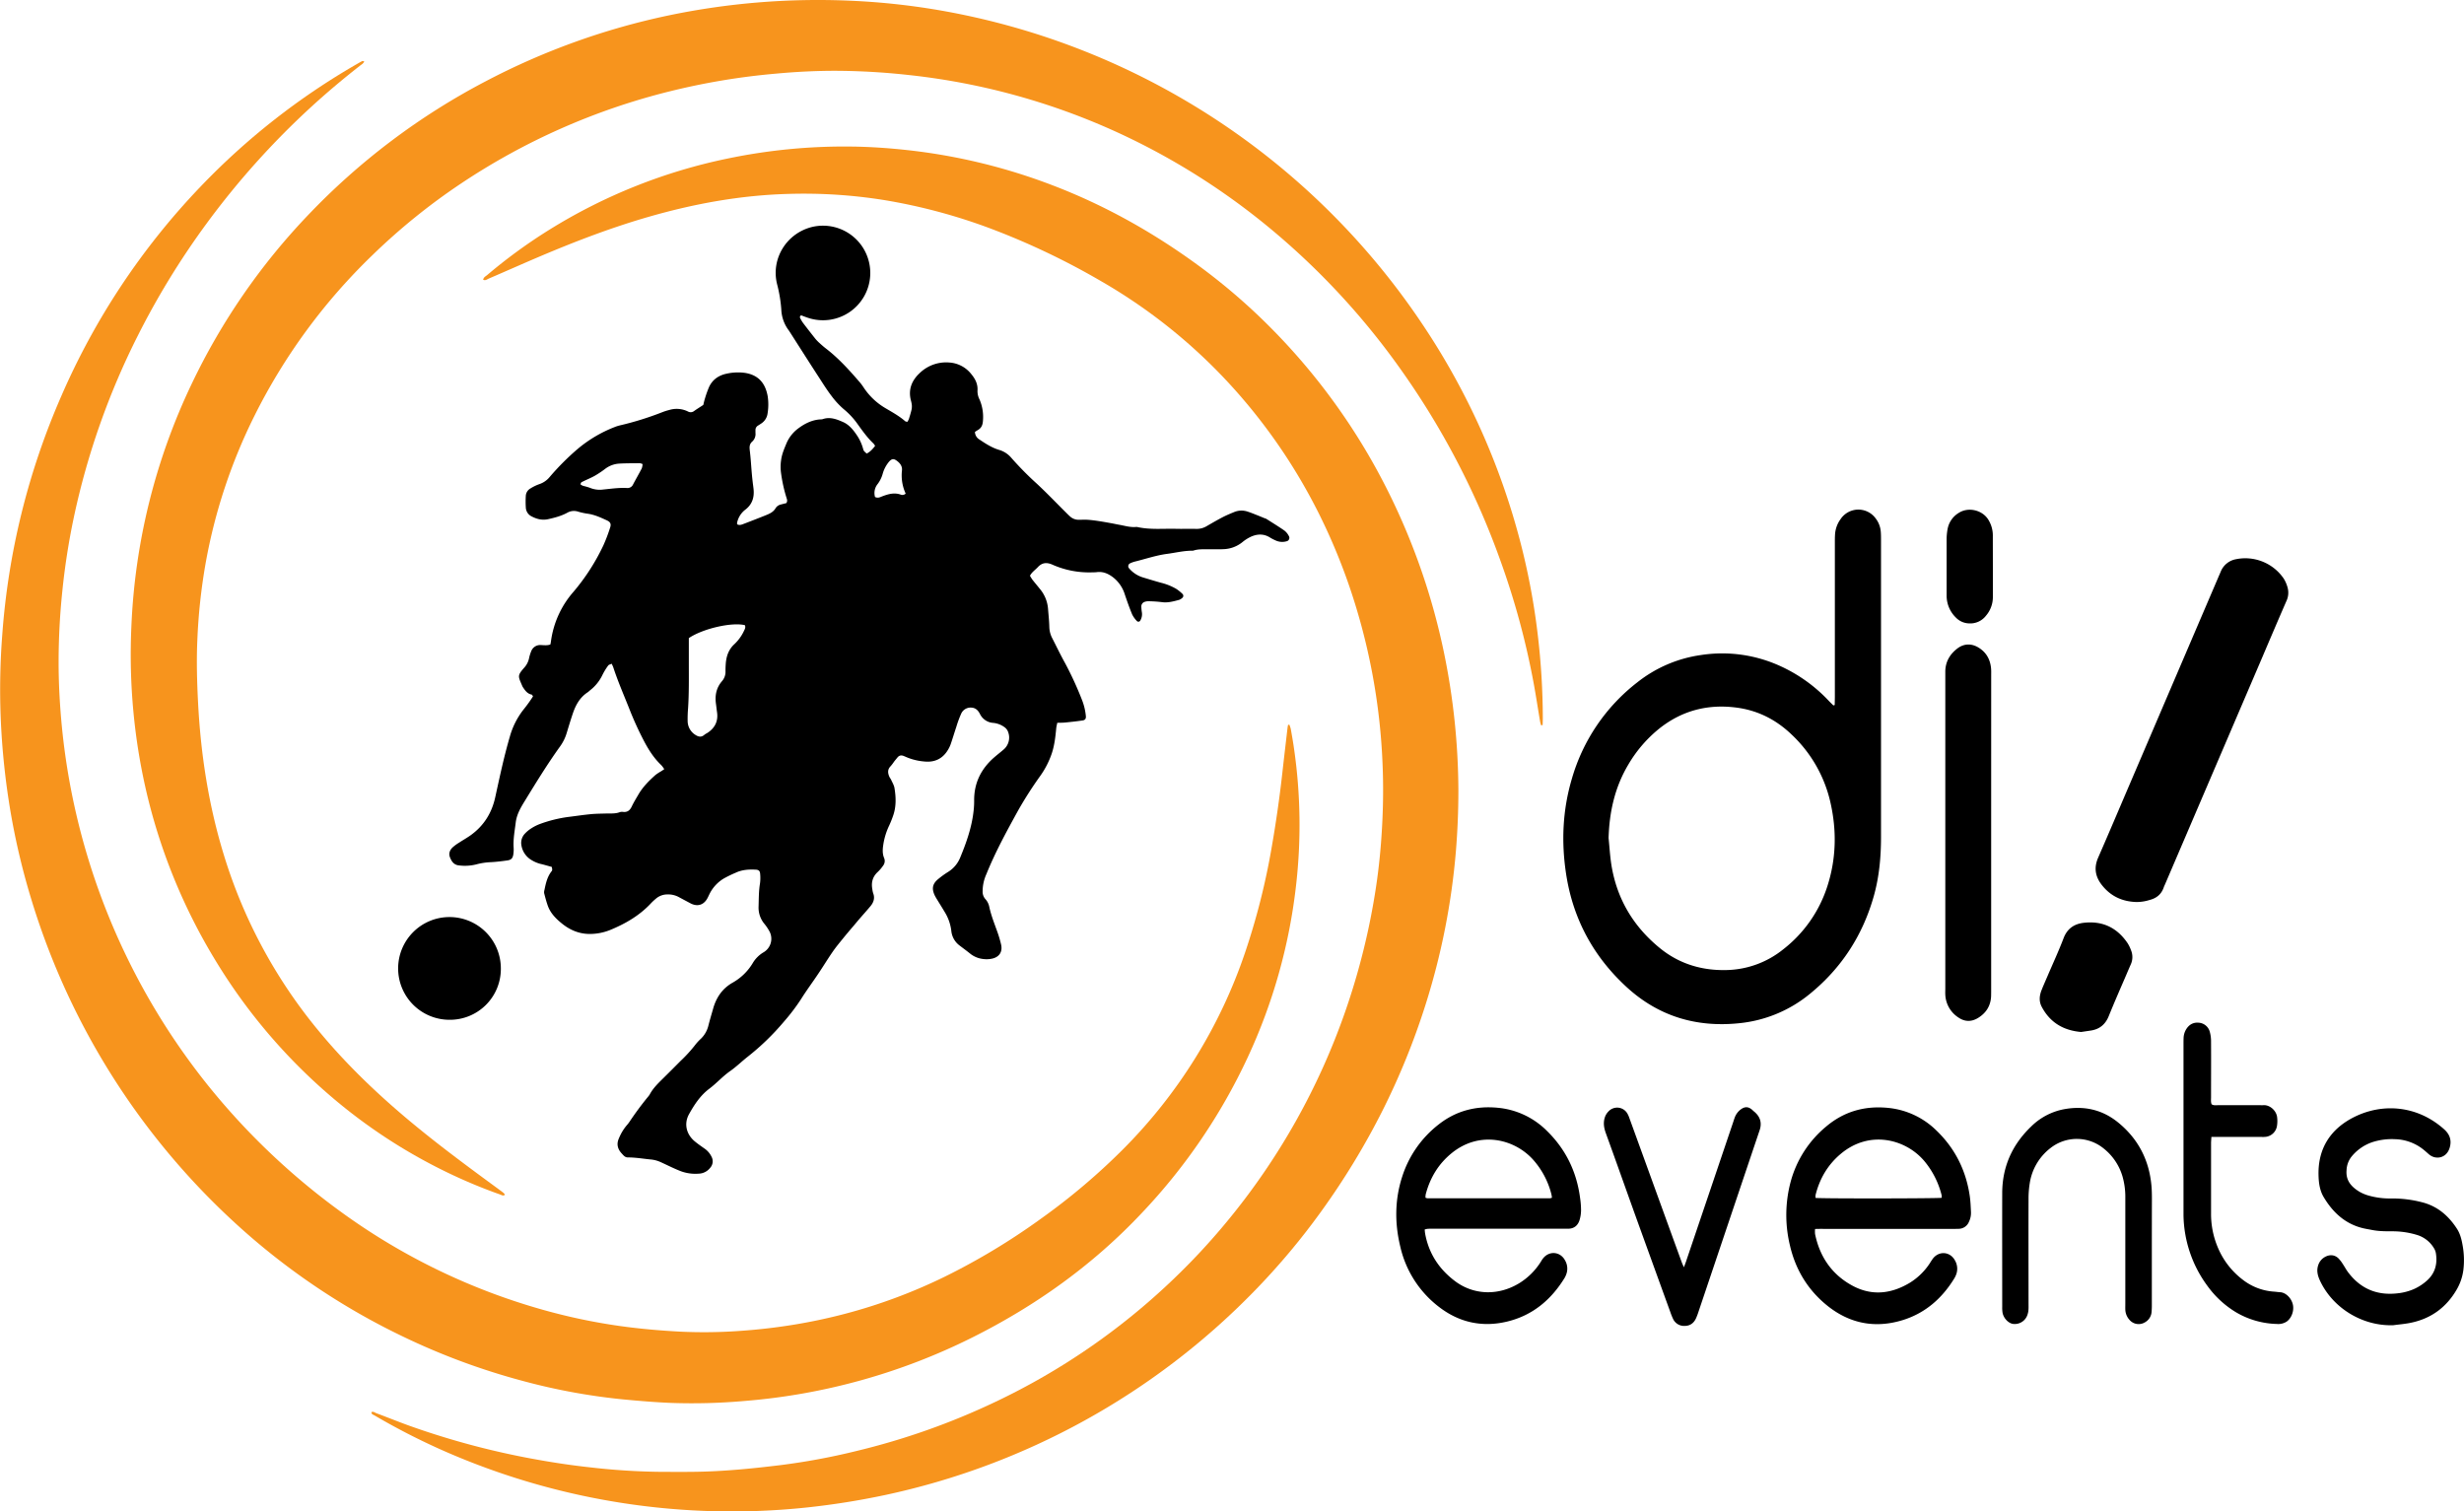 <svg xmlns="http://www.w3.org/2000/svg" viewBox="0 0 1730.09 1061.23"><defs><style>.cls-1{fill:#f7941d;}</style></defs><g id="Capa_2" data-name="Capa 2"><g id="Capa_1-2" data-name="Capa 1"><path d="M684.55,303.27a6.38,6.38,0,0,0,3.1,5.28c4.39,2.94,8.81,5.84,13.94,7.35a17.76,17.76,0,0,1,8.66,5.73,222,222,0,0,0,17.85,18.06c7,6.52,13.65,13.48,20.46,20.25.9.9,1.8,1.82,2.76,2.66a8.86,8.86,0,0,0,6.13,2.34c2.08,0,4.16-.12,6.23,0,2.54.18,5.08.5,7.6.88,3.14.47,6.27,1.05,9.4,1.61,1.71.31,3.41.71,5.12,1,3.92.7,7.78,1.92,11.84,1.56a3.43,3.43,0,0,1,1,.06c9,2,18.16,1,27.26,1.24,4.64.11,9.28-.07,13.92.05a13.53,13.53,0,0,0,7.31-1.85c3.74-2.16,7.47-4.34,11.29-6.33,2.69-1.39,5.5-2.55,8.3-3.7a13.4,13.4,0,0,1,9.4-.22c2.28.73,4.49,1.66,6.72,2.53,1.63.64,3.25,1.32,4.87,2a8,8,0,0,1,1.35.48c4.31,2.74,8.66,5.41,12.85,8.32a11.44,11.44,0,0,1,3,3.69,2.46,2.46,0,0,1-1.56,3.78,11,11,0,0,1-7.94-.71,29.5,29.5,0,0,1-3.8-2c-4.36-2.69-8.87-2.47-13.32-.47a28.22,28.22,0,0,0-6,3.83,22.14,22.14,0,0,1-13.24,4.89c-3.35.18-6.72,0-10.07.07-3.67.07-7.38-.29-11,.92a3.33,3.33,0,0,1-.95.09c-5.94,0-11.69,1.45-17.53,2.22-7.67,1-14.9,3.51-22.33,5.33a18.14,18.14,0,0,0-3.6,1.28,2.22,2.22,0,0,0-.73,3.61,20.78,20.78,0,0,0,9.49,6.26c4.28,1.29,8.56,2.61,12.87,3.8a40.44,40.44,0,0,1,10.64,4.26,27.07,27.07,0,0,1,4.43,3.57,1.87,1.87,0,0,1-.3,2.94,6,6,0,0,1-2,1.23c-4,1.06-8,2.23-12.26,1.59a85.8,85.8,0,0,0-9.08-.6,7.53,7.53,0,0,0-2.83.4,3.37,3.37,0,0,0-2.42,3.25,30.84,30.84,0,0,0,.41,4.28,8.65,8.65,0,0,1-1.1,5.53,1.49,1.49,0,0,1-2.42.44,18.81,18.81,0,0,1-3.31-4.61c-1.89-4.57-3.54-9.24-5.13-13.93a24.41,24.41,0,0,0-7.83-11.8c-3.5-2.78-7.27-4.6-11.9-4-1.26.16-2.55.12-3.83.16a63.45,63.45,0,0,1-27.48-5.49c-3.89-1.68-7.1-1.35-10,1.74-1.83,2-4.19,3.45-5.61,6.11a29.38,29.38,0,0,0,1.72,2.77c1.88,2.39,3.85,4.71,5.74,7.08a24.64,24.64,0,0,1,5.26,13.67c.33,4.14.78,8.28.88,12.43a17.78,17.78,0,0,0,2,7.81c3,5.84,5.81,11.76,9,17.48a237.76,237.76,0,0,1,12,26.11,41.29,41.29,0,0,1,2.65,11.16c.19,1.78-.44,2.82-2.23,3.09-4.11.62-8.24,1.05-12.37,1.47-1.72.17-3.46.12-5.47.19-.28,1.46-.61,2.65-.73,3.87-.56,5.89-1.2,11.75-3.06,17.43a60.33,60.33,0,0,1-8,15.76,273.38,273.38,0,0,0-15.77,24.62c-8,14.55-16,29.16-22.23,44.6a29.4,29.4,0,0,0-2.62,12.08,7.77,7.77,0,0,0,1.84,5.31,11.32,11.32,0,0,1,2.82,5.48c1.33,6.28,3.77,12.2,5.89,18.22a79.21,79.21,0,0,1,2.41,8.28c1.12,4.89-1,8.57-5.91,9.84a18,18,0,0,1-6.62.35,17.54,17.54,0,0,1-9.19-3.78c-2.36-1.92-4.83-3.69-7.23-5.55a14.54,14.54,0,0,1-6-10.48A32.71,32.71,0,0,0,663.12,640c-1.62-2.76-3.34-5.45-5-8.19a34.13,34.13,0,0,1-1.89-3.32c-2.18-4.77-1.42-8.12,2.69-11.43a65.55,65.55,0,0,1,6.61-4.77,21.15,21.15,0,0,0,8.59-10c4.43-10.65,8.24-21.49,9.49-33a61.58,61.58,0,0,0,.39-7.18c-.11-12.52,5-22.56,14.38-30.6,2.06-1.78,4.22-3.43,6.27-5.22a11,11,0,0,0,3.27-12.15,7.08,7.08,0,0,0-2.84-3.74,16,16,0,0,0-7.55-2.84,11.18,11.18,0,0,1-9.5-6.35c-1.24-2.39-2.93-4.18-5.83-4.38a7.23,7.23,0,0,0-7.36,4.37,74.89,74.89,0,0,0-3.32,9c-1.37,4.09-2.59,8.23-4,12.31a20.71,20.71,0,0,1-1.86,3.89c-3.71,6.32-9.4,9-16.55,8.26a40.68,40.68,0,0,1-12.52-3l-1.76-.76c-1.81-.8-3.42-.67-4.73,1-.8,1-1.64,1.95-2.42,3a31.42,31.42,0,0,1-2.28,3c-2.31,2.29-2.12,4.82-.92,7.49.32.72.88,1.34,1.2,2.06.85,1.89,2,3.74,2.36,5.72,1.07,6.5,1.32,13-.89,19.4a72.86,72.86,0,0,1-2.85,7.12,47.75,47.75,0,0,0-4,12.75c-.54,3.3-.88,6.67.45,9.89a5.36,5.36,0,0,1-.67,5.45,27.69,27.69,0,0,1-3.7,4.37c-3.68,3.35-4.76,7.43-3.87,12.18a16.29,16.29,0,0,0,.58,2.81c1.32,3.38.35,6.33-1.76,8.94C608.9,639,606.2,642,603.6,645c-1.35,1.56-2.66,3.16-4,4.75-2.57,3-5.18,6.07-7.69,9.17s-5.07,6.17-7.32,9.44c-3.45,5-6.59,10.2-10,15.25-4,6-8.29,11.75-12.1,17.83a141.58,141.58,0,0,1-12.17,16,174.43,174.43,0,0,1-25.47,24.62c-4.13,3.26-7.93,7-12.23,10-5.26,3.69-9.49,8.52-14.6,12.36-6.26,4.7-10.51,11.17-14.24,17.9-3.65,6.56-1.94,14.06,4,19,2.2,1.84,4.59,3.47,6.94,5.13a14.74,14.74,0,0,1,4.91,5.76,6.76,6.76,0,0,1-.88,7.61,10.67,10.67,0,0,1-8.29,4.23,29.54,29.54,0,0,1-12.22-1.66c-5.1-1.94-9.89-4.46-14.84-6.67a21.67,21.67,0,0,0-6.91-1.68c-5.23-.52-10.41-1.42-15.7-1.4-2,0-3.09-1.53-4.28-2.81-2.87-3.11-3.76-6.6-1.94-10.58a34.38,34.38,0,0,1,5.36-9,23.8,23.8,0,0,0,2.07-2.64c4-6,8.26-11.74,12.8-17.31a12.59,12.59,0,0,0,1.43-1.92c2.45-4.6,6.21-8.08,9.83-11.69q6-5.92,11.88-11.87a97.31,97.31,0,0,0,10.32-11.34,35.27,35.27,0,0,1,3.91-4.21,19,19,0,0,0,5.18-9c1-4,2.22-8,3.35-12,2.2-7.87,6.46-14.22,13.68-18.31A38.45,38.45,0,0,0,528.66,676a21.57,21.57,0,0,1,7.4-7.34,11,11,0,0,0,4.07-15,33.44,33.44,0,0,0-3.5-5.13,17.77,17.77,0,0,1-4-12c.18-5.43.09-10.85,1-16.25a29.8,29.8,0,0,0,.11-6.68c-.11-2.05-1-2.89-3-3-4.83-.26-9.6,0-14.08,2.1a87.83,87.83,0,0,0-8.61,4.2,26.24,26.24,0,0,0-9.47,10c-.68,1.27-1.22,2.61-1.92,3.86-2.61,4.72-7,6-11.8,3.49-2.83-1.49-5.62-3-8.45-4.51a15.77,15.77,0,0,0-7.88-1.75,12.24,12.24,0,0,0-7.94,2.94c-1.2,1-2.41,2.1-3.5,3.26-8,8.58-17.88,14.33-28.62,18.74a38.2,38.2,0,0,1-14,2.81c-7.52.1-14.09-2.62-19.86-7.27-4.26-3.43-8.12-7.3-10-12.61-1-2.85-1.78-5.79-2.53-8.72a5.46,5.46,0,0,1,.22-2.35c.93-4.55,1.92-9.08,4.85-12.88.55-.71.81-.86.28-3.23-2.67-.73-5.41-1.56-8.19-2.2a22.65,22.65,0,0,1-5.69-2.41,14.78,14.78,0,0,1-7.45-10.59,9.39,9.39,0,0,1,2.64-8.36,22.35,22.35,0,0,1,4.44-3.61,31,31,0,0,1,6-3,92.89,92.89,0,0,1,19.44-4.87c5.39-.66,10.77-1.48,16.17-2,3.5-.35,7-.35,10.54-.46,3.34-.11,6.72.29,10-1a5.53,5.53,0,0,1,2.37-.11c3,.27,4.68-1.26,5.91-3.87,1.36-2.88,3.05-5.6,4.66-8.37,3.09-5.33,7.39-9.62,11.93-13.68a31.8,31.8,0,0,1,4-2.62c.65-.42,1.29-.86,2.2-1.48a18.88,18.88,0,0,0-2-2.74c-5.19-4.9-8.95-10.79-12.24-17.06A229.32,229.32,0,0,1,442,498c-3.88-9.81-8.13-19.47-11.4-29.51a25.64,25.64,0,0,0-1.12-2.47c-.95.46-2,.63-2.44,1.25a44.19,44.19,0,0,0-4,6.54,29.82,29.82,0,0,1-8.61,10.76c-.62.5-1.18,1.09-1.84,1.53-5.52,3.62-8.44,9.05-10.46,15.07-1.48,4.39-2.82,8.82-4.16,13.26a31.71,31.71,0,0,1-4.56,9.44c-9,12.48-17,25.56-25,38.62-2.86,4.63-5.6,9.37-6.28,14.91-.72,5.86-1.85,11.68-1.49,17.64a23.14,23.14,0,0,1-.2,4.78c-.43,2.84-1.49,3.93-4.33,4.32-3.79.53-7.61,1-11.44,1.2a45.52,45.52,0,0,0-10.38,1.6,33.11,33.11,0,0,1-11.91.69c-3.59-.31-5.23-2.66-6.41-5.63-1.1-2.76-.15-5.09,1.79-7a31,31,0,0,1,4.61-3.38c2.8-1.85,5.76-3.47,8.46-5.45,9-6.61,14.49-15.41,16.9-26.41,3.11-14.19,6.12-28.42,10.2-42.39a54.64,54.64,0,0,1,9.33-18.77,101.54,101.54,0,0,0,7-9.68c-.39-.54-.61-1.17-.94-1.23-3-.58-4.55-2.79-6.07-5.08a5.76,5.76,0,0,1-.48-.83c-3-7.08-3.74-7.29,1.48-13.19a14,14,0,0,0,3.2-6.32,27.75,27.75,0,0,1,1.53-5,6.71,6.71,0,0,1,6.77-4.37c2.2.07,4.47.43,6.69-.4.13-.67.29-1.28.37-1.91a66,66,0,0,1,16-35.24,147.34,147.34,0,0,0,20.92-32.6,111.35,111.35,0,0,0,4.59-12.09c1-2.79.32-4.17-2.38-5.39-4.37-2-8.72-4-13.56-4.62a45.73,45.73,0,0,1-6.54-1.45,9.41,9.41,0,0,0-7.42.74c-4.25,2.35-8.86,3.54-13.56,4.58-4.2.92-7.95-.06-11.56-1.94a7.25,7.25,0,0,1-4.09-6.11,65.1,65.1,0,0,1,0-8.61,6.41,6.41,0,0,1,3.39-5,30.56,30.56,0,0,1,6-2.91,16,16,0,0,0,7.37-5.07,178.81,178.81,0,0,1,19.27-19.36,91.74,91.74,0,0,1,26.25-15.64,24.66,24.66,0,0,1,3.65-1.18,214.93,214.93,0,0,0,30.16-9.4,40.33,40.33,0,0,1,4.57-1.43,17.9,17.9,0,0,1,13.08,1,3.91,3.91,0,0,0,4.46-.32c1.93-1.39,4-2.64,6.4-4.23.31-1.22.65-2.94,1.19-4.6a71.46,71.46,0,0,1,2.91-8.09c2.4-5.14,6.75-8.09,12.15-9.24a37.09,37.09,0,0,1,11.91-.72c11.31,1.25,15.64,8.4,17.07,16.6a38.56,38.56,0,0,1-.08,11.94A9.88,9.88,0,0,1,535,297c-.9.66-1.87,1.23-2.81,1.84a3.56,3.56,0,0,0-1.74,3.21c0,.64,0,1.28,0,1.92a7.09,7.09,0,0,1-2.28,6.07c-1.91,1.7-2,3.59-1.74,6,.72,5.7,1,11.46,1.53,17.19.15,1.75.35,3.49.55,5.24.18,1.59.42,3.17.59,4.76.63,5.77-.79,10.72-5.59,14.47a15.51,15.51,0,0,0-6,9.55,2.65,2.65,0,0,0,.16.91c1.4.74,2.76.34,4.12-.19,5.21-2,10.43-4,15.62-6.09,2.81-1.13,5.62-2.29,7.24-5.19a6,6,0,0,1,3.93-2.54c1.22-.34,2.46-.63,3.52-.9,1-1.42.49-2.66.1-3.85a104.64,104.64,0,0,1-3.86-17.77,31.59,31.59,0,0,1,.11-8.52c.51-4.08,2.06-7.73,3.57-11.36a25.46,25.46,0,0,1,8-10.6c4.76-3.63,10-6.35,16.13-6.69a5.19,5.19,0,0,0,1.43-.15c5.13-1.83,9.83,0,14.36,2,4,1.76,6.89,5.12,9.33,8.72A32.16,32.16,0,0,1,606,315c.45,1.69.57,1.66,2.53,3.45,2.44-1.16,4.18-3.15,5.92-5.37a9.62,9.62,0,0,0-1.11-1.65c-4.57-4.32-8.13-9.45-11.78-14.51a52.75,52.75,0,0,0-9.2-9.69,57.48,57.48,0,0,1-8.43-9.12c-3.1-4.05-5.84-8.39-8.61-12.69-7-10.74-13.82-21.52-20.72-32.29-.26-.4-.51-.81-.8-1.19a26,26,0,0,1-5.21-14.64,97.81,97.81,0,0,0-3-17.93c-4.4-18,7-36,25.14-40.14a33.2,33.2,0,1,1-3.4,63.91c-1.66-.53-3.28-1.19-4.78-1.74a1.37,1.37,0,0,0-.6,2.12,21.65,21.65,0,0,0,1.95,3.28q4.22,5.53,8.56,11a27.43,27.43,0,0,0,3,3.09c1.41,1.29,2.85,2.57,4.37,3.74,8.56,6.56,15.79,14.45,22.81,22.56a38.59,38.59,0,0,1,3.54,4.53A46.53,46.53,0,0,0,622,286.75c4.68,2.76,9.45,5.39,13.58,9,.31.27.87.26,1.54.44a14.7,14.7,0,0,0,1.06-2c.67-2.13,1.31-4.27,1.83-6.44a11.21,11.21,0,0,0,.23-3.27,19.52,19.52,0,0,0-.64-3.29c-2-7.62.55-13.95,6-19.09a26.67,26.67,0,0,1,21-7.57,21.31,21.31,0,0,1,15,7.66c2.94,3.48,5.12,7.23,4.74,12.15a12.75,12.75,0,0,0,1.37,6,30.87,30.87,0,0,1,2.43,15.44c-.2,2.81-1.2,4.89-3.69,6.25A21.2,21.2,0,0,0,684.55,303.27ZM523,438.94c-9.17-2.24-29.51,2.41-39.34,9.08v17.55c0,10.68.17,21.37-.55,32a85.49,85.49,0,0,0-.28,8.61,11.51,11.51,0,0,0,5.28,9.68c2.23,1.49,4.32,2,6.52,0a15.33,15.33,0,0,1,2-1.23c5.34-3.46,7.78-8.26,6.82-14.66-.28-1.89-.46-3.8-.73-5.7-.84-6,.22-11.41,4.29-16.09a10,10,0,0,0,2.39-7.09c0-1.59.06-3.19.17-4.78.36-5.42,1.93-10.25,6.12-14.08a30.49,30.49,0,0,0,6.69-9.27C523,441.7,523.7,440.41,523,438.94ZM451.18,325.83a8.09,8.09,0,0,0-1.9-.61c-4.94.06-9.89,0-14.82.31a18.13,18.13,0,0,0-9.69,3.77,68.41,68.41,0,0,1-7.16,4.76c-2.63,1.48-5.46,2.61-8.18,3.95-.8.39-1.87.64-1.72,2.25a11.83,11.83,0,0,0,1.85.9,40.82,40.82,0,0,1,4.58,1.31,17.93,17.93,0,0,0,9.37,1.23c5.56-.54,11.1-1.39,16.71-1.06a4.21,4.21,0,0,0,4.26-2.45c2-3.8,4.17-7.54,6.15-11.36A10.87,10.87,0,0,0,451.18,325.83Zm163.21,23.09c2.11,1.1,3.66.08,5.28-.52,4.07-1.52,8.17-2.69,12.57-1.2a3.36,3.36,0,0,0,3.68-.62,30.65,30.65,0,0,1-2.61-16.26c.33-3-1.34-5.14-3.65-6.84-2.16-1.6-3.5-1.45-5.37.61a22.85,22.85,0,0,0-4.46,8.38,21.54,21.54,0,0,1-3.51,7.26A10.06,10.06,0,0,0,614.39,348.92Z"></path><path class="cls-1" d="M905.29,508.79a19.27,19.27,0,0,1,1,2.88c.81,4.56,1.63,9.12,2.27,13.71a372.61,372.61,0,0,1,1.32,97.5,389.62,389.62,0,0,1-33.75,119.39,409.69,409.69,0,0,1-74.37,109.35c-34.37,36.51-74.47,65.15-119.21,87.51a435.29,435.29,0,0,1-159.24,44.46A419.69,419.69,0,0,1,471.08,985c-11-.46-22-1.38-33-2.41a435.07,435.07,0,0,1-73.44-13.68,475.78,475.78,0,0,1-81.17-30.25,483,483,0,0,1-119.8-81.27,508.64,508.64,0,0,1-141-223.73,498.47,498.47,0,0,1-15.2-63.31,521.74,521.74,0,0,1-7-67.16,498.18,498.18,0,0,1,1.16-58A509.63,509.63,0,0,1,42.85,278.55a500.58,500.58,0,0,1,97.54-147.08A489.83,489.83,0,0,1,250.54,45c1.24-.72,2.48-1.45,3.77-2.08.32-.16.83.06,1.44.13-.58,1.66-2,2.25-3,3.09C241.14,55.2,229.89,64.66,219,74.61a563.72,563.72,0,0,0-74.2,82.68,552.6,552.6,0,0,0-48.26,78.83A525.3,525.3,0,0,0,51.94,362.77a488.5,488.5,0,0,0-8.25,53,483.1,483.1,0,0,0-2.54,49.29c0,15.66.91,31.29,2.47,46.89A476.7,476.7,0,0,0,145.83,761.81a486.27,486.27,0,0,0,94.69,89.86,446.21,446.21,0,0,0,140.84,68,410,410,0,0,0,53.42,11.27c14.1,2,28.25,3.23,42.47,4a350.59,350.59,0,0,0,43.13-.56c50-3.51,97.63-15.88,142.71-37.87A467.16,467.16,0,0,0,730.43,856a452.76,452.76,0,0,0,57.84-48.82,358,358,0,0,0,86-138.52,485.26,485.26,0,0,0,18.4-72.38q4.71-26.69,7.72-53.6c1.18-10.64,2.44-21.27,3.68-31.9.07-.61.23-1.22.34-1.83Z"></path><path class="cls-1" d="M260.81,991.51c1.37-.72,2.44.36,3.53.76,9,3.33,17.86,7,26.91,10.1a556.88,556.88,0,0,0,80.95,21.55c13.83,2.59,27.72,4.75,41.7,6.27a471,471,0,0,0,51.2,3.22c9.59,0,19.19.12,28.78-.17,8.62-.25,17.24-.81,25.84-1.54,9.39-.81,18.77-1.87,28.13-3a466.6,466.6,0,0,0,53.22-9.87,497.52,497.52,0,0,0,97.86-34.57A473.85,473.85,0,0,0,823.6,898.41a467.05,467.05,0,0,0,37.87-40.71,477.87,477.87,0,0,0,83.26-148,486.68,486.68,0,0,0,21.43-86.88c2.2-14.54,3.57-29.18,4.34-43.87.72-13.91.87-27.8.29-41.7a439.49,439.49,0,0,0-24.54-129c-16.86-47.67-41.47-90.9-74.52-129.25a380.74,380.74,0,0,0-98.56-81.56,514.94,514.94,0,0,0-76.92-36.7A395.58,395.58,0,0,0,620,140.34a355.91,355.91,0,0,0-66-4.2c-33.3.86-65.75,6.71-97.68,15.85-26.3,7.53-51.82,17.27-77,27.95-12.06,5.12-24,10.45-36.06,15.63-1.23.53-2.44,1.65-4,.85.23-1.73,1.69-2.36,2.74-3.25a369.53,369.53,0,0,1,43.76-31.89,383.74,383.74,0,0,1,125.31-50,401.47,401.47,0,0,1,86.69-8.38c13.27.14,26.51,1.08,39.71,2.53a409.41,409.41,0,0,1,101.71,24.72c36.35,13.9,70,32.75,101.42,55.64a426.44,426.44,0,0,1,54,46.73A443.52,443.52,0,0,1,974,343.72a464.13,464.13,0,0,1,39.72,113.7A486.95,486.95,0,0,1,1024,555q0,21.35-1.74,42.61a492.86,492.86,0,0,1-21.5,108.36,505.36,505.36,0,0,1-30.14,74,522.18,522.18,0,0,1-42.8,70.39,492.42,492.42,0,0,1-47.46,56.49,510.82,510.82,0,0,1-259,142.85,540.68,540.68,0,0,1-54.43,8.68,502.24,502.24,0,0,1-255.27-39.67A475.43,475.43,0,0,1,263,993.81C262.11,993.29,260.79,993.09,260.81,991.51Z"></path><path class="cls-1" d="M1082.08,509.26a23.78,23.78,0,0,1-.68-2.47c-1.48-8.82-2.83-17.67-4.43-26.47a546.24,546.24,0,0,0-23.52-86.87A552.46,552.46,0,0,0,982.55,258a515,515,0,0,0-90.88-97.73,485.67,485.67,0,0,0-87.9-58,473.61,473.61,0,0,0-166.2-49.65,481.72,481.72,0,0,0-49.78-2.91c-14.39-.06-28.76.67-43.11,2A483.77,483.77,0,0,0,469.61,64.3,465,465,0,0,0,323.48,129a439.16,439.16,0,0,0-61.84,50A411.63,411.63,0,0,0,178.4,292.48,382.59,382.59,0,0,0,144.46,395a406,406,0,0,0-5.93,55.23c-.61,14.55-.19,29.09.57,43.6,1.9,36.19,7.44,71.8,18.1,106.51a356.72,356.72,0,0,0,67.64,124.77c20.44,24.54,43.61,46.29,68.3,66.46,17.84,14.58,36.35,28.27,54.93,41.88,1.8,1.32,3.61,2.64,5.38,4a8.5,8.5,0,0,1,1.13,1.37c-1.32,1.08-2.3.25-3.29-.1a363.1,363.1,0,0,1-37.14-15.49,378.4,378.4,0,0,1-82.43-54,394.05,394.05,0,0,1-79.82-93.89,404.58,404.58,0,0,1-50-123.37,420.71,420.71,0,0,1-8.2-52,428.29,428.29,0,0,1-1.48-59.39,436.84,436.84,0,0,1,42.53-171.39,454,454,0,0,1,81-117.58A478.41,478.41,0,0,1,341.16,57,494.2,494.2,0,0,1,469.28,10.87,512.9,512.9,0,0,1,596.09.46,491.92,491.92,0,0,1,659,7.1,513.42,513.42,0,0,1,999.41,228.65,500.39,500.39,0,0,1,1068,382.48,484.25,484.25,0,0,1,1079.77,446a505.81,505.81,0,0,1,3.51,58.35c0,1.57-.08,3.13-.12,4.7Z"></path><path d="M1288.25,495c0-1.9.09-3.8.09-5.7q0-54.19,0-108.39c0-1.91,0-3.83.13-5.75a20.3,20.3,0,0,1,3.89-10.67A15,15,0,0,1,1317,364a17.44,17.44,0,0,1,3.58,9.27c.16,1.9.17,3.83.17,5.75q0,104.31,0,208.62c0,14-1.24,27.79-5,41.27-7.75,27.59-22.59,50.64-44.81,68.78a92.42,92.42,0,0,1-49.77,20.72c-30.06,3.13-56.74-4.86-79.15-25.47-23.28-21.43-37.55-47.82-42.36-79.16-3.48-22.58-2.51-45,4-66.94A131.58,131.58,0,0,1,1149.74,479a92.67,92.67,0,0,1,44.44-19.07,98,98,0,0,1,56.19,7.88A107.92,107.92,0,0,1,1284,492c1.07,1.12,2.19,2.19,3.29,3.29Zm-158.79,93.39c.63,6.2,1,12.44,1.93,18.58,3.78,23.94,15.37,43.47,34.11,58.73,13.74,11.2,29.81,15.91,47.32,15.37a65.56,65.56,0,0,0,39.35-14.6,91.29,91.29,0,0,0,30.88-44.16c6.3-19.47,6.68-39.28,2.12-59.16a93.71,93.71,0,0,0-27-47.23c-10.89-10.51-23.75-17.13-38.9-19.11-20-2.61-38.09,2-54,14.56A92.5,92.5,0,0,0,1143.21,537C1133.83,552.79,1130,570.08,1129.46,588.34Z"></path><path d="M1499.92,633.31c-10-.32-18.2-4.2-24.35-12.24-4.46-5.85-5.38-12-2.37-18.86,7.42-17,14.65-34.05,21.94-51.08q31.23-72.92,62.44-145.82c.56-1.32,1.17-2.63,1.71-4a14.27,14.27,0,0,1,10.75-8.69,32.68,32.68,0,0,1,33.5,13.66,23.63,23.63,0,0,1,2.77,6.58,13.64,13.64,0,0,1-1,9.33c-5.74,13.19-11.37,26.42-17,39.63l-68.1,159c-.32.74-.69,1.45-.94,2.21-1.65,4.8-5,7.6-9.9,8.84A30,30,0,0,1,1499.92,633.31Z"></path><path d="M1000.33,863.29c.12,1,.17,2,.33,2.87,2.52,13.89,9.77,24.88,20.91,33.28,13.23,10,30.71,10.47,45.47,1.32a46.94,46.94,0,0,0,14.29-14c.71-1.06,1.31-2.21,2.1-3.21,4.37-5.56,12.16-4.87,15.47,1.4a11.37,11.37,0,0,1,.86,9.72,15,15,0,0,1-1.2,2.6c-9.44,15.33-22.38,26.23-40.1,30.56-17.52,4.27-33.73.8-48-10.17a73.7,73.7,0,0,1-27.23-42.31c-4-16.46-3.94-33,1.32-49.21a75.35,75.35,0,0,1,25.37-36.47c12.23-9.71,26.26-13.39,41.77-11.89a55.89,55.89,0,0,1,34.45,16.2c13.32,13,20.93,28.81,23.32,47.19a60.5,60.5,0,0,1,.67,8.59,24.38,24.38,0,0,1-1.11,7.05c-1.2,3.65-3.81,5.84-7.85,5.89-1.6,0-3.2,0-4.8,0q-45.33,0-90.67,0C1004,862.78,1002.21,862.5,1000.33,863.29Zm.57-22.36a6,6,0,0,0,1.45.41q42.92,0,85.84,0a6.83,6.83,0,0,0,1.51-.4,23.78,23.78,0,0,0-.37-2.36,57.55,57.55,0,0,0-13.18-24.7c-13.38-14.52-37.48-19.91-56.71-4.37-9.45,7.63-15.31,17.42-18.37,29A13.08,13.08,0,0,0,1000.9,840.93Z"></path><path d="M1274.44,862.87a19.38,19.38,0,0,0,0,3.53c3.25,15.92,11.74,28.37,26,36.16,13.64,7.48,27.43,6,40.56-1.93a45.06,45.06,0,0,0,14.22-14,36,36,0,0,1,2.13-3.18c4.34-5.31,11.85-4.68,15.21,1.33a11.58,11.58,0,0,1,.75,10.6,15.83,15.83,0,0,1-1.07,2.14c-8.57,14-20.27,24.33-36,29.26-19.39,6.07-37.38,2.65-53.22-10.07-13.66-11-22.34-25.32-26.25-42.39a90.78,90.78,0,0,1,.41-44.13,75.92,75.92,0,0,1,25.17-39.34c12.5-10.51,27-14.6,43.28-13a56,56,0,0,1,34.06,15.93c13,12.51,20.66,27.84,23.32,45.64.57,3.78.71,7.63.9,11.45a14.35,14.35,0,0,1-1.43,7,7.85,7.85,0,0,1-7.1,4.89c-1.6.06-3.19.06-4.79.06h-90.17C1278.49,862.77,1276.59,862.83,1274.44,862.87ZM1363.27,841a1.88,1.88,0,0,0,.12-.45,6.6,6.6,0,0,0-.09-1.41A59.89,59.89,0,0,0,1351,815c-13-15.22-38.25-21.83-58.44-4.93-9.18,7.67-14.86,17.41-17.75,28.89a8.84,8.84,0,0,0,0,2.12C1280.57,841.6,1359.65,841.5,1363.27,841Z"></path><path d="M1398.09,584.71V694.47c0,1.75,0,3.52-.06,5.27-.36,6.57-3.53,11.5-9.06,14.92-4.67,2.89-9.4,2.86-13.94-.3a20.08,20.08,0,0,1-9.14-16c-.08-1.44,0-2.88,0-4.32V475c0-1.28,0-2.56,0-3.84.18-6.71,3.29-11.91,8.52-15.89,4.58-3.47,9.84-3.61,14.78-.61,5.48,3.33,8.23,8.32,8.83,14.57.16,1.75.09,3.52.09,5.27Z"></path><path d="M1680.42,930.45c-21.59.73-42.52-12-51.52-31.44-1.58-3.43-2.45-6.92-1.18-10.67a10.07,10.07,0,0,1,4.72-5.8c3.2-1.8,6.62-1.66,9.32.8a23,23,0,0,1,3.22,4.13c1.35,2,2.44,4.13,3.89,6,8.67,11.41,20.19,16.21,34.41,14.6a38.54,38.54,0,0,0,12-3.16,35.27,35.27,0,0,0,8.77-5.78c5.78-5.17,7.46-11.68,6.32-19.1a9.51,9.51,0,0,0-1.31-3.55,20.93,20.93,0,0,0-11.27-9.2,58.68,58.68,0,0,0-17.93-2.77c-4.79,0-9.6,0-14.33-.93-2.19-.44-4.41-.76-6.58-1.3-12.43-3.07-21-11.1-27.36-21.75-2.87-4.79-3.54-10.25-3.65-15.71-.38-19,8.85-32.55,25.32-40.68,19.78-9.76,44.12-8.11,63,8.85,4,3.64,5.28,7.88,3.75,12.93-2.22,7.35-9.81,8.59-14.46,4.6-1.21-1-2.39-2.14-3.64-3.13a33.14,33.14,0,0,0-20.29-7.55,44.44,44.44,0,0,0-16.06,2.14,32,32,0,0,0-14.66,10.38,16.32,16.32,0,0,0-3.27,9.26c-.62,7.15,3.22,11.43,8.58,14.83a28.19,28.19,0,0,0,7,3,54.35,54.35,0,0,0,16.11,2,83.61,83.61,0,0,1,21.34,2.68c10.87,2.76,18.64,9.55,24.54,18.69,2.17,3.36,3.18,7.35,3.86,11.26a57.44,57.44,0,0,1,.58,17.66,36.64,36.64,0,0,1-4.59,13.52c-7.17,12.45-17.77,20.35-31.83,23.37C1689,929.56,1684.69,929.87,1680.42,930.45Z"></path><path d="M1510.91,876q0,20.15,0,40.29a51.29,51.29,0,0,1-.22,5.26,9.08,9.08,0,0,1-4.67,6.89,8.46,8.46,0,0,1-10.87-1.83,11.29,11.29,0,0,1-2.86-7c-.06-1.44,0-2.88,0-4.32q0-37.17,0-74.33a52,52,0,0,0-1.9-14.69,39.08,39.08,0,0,0-13.42-20,29.84,29.84,0,0,0-37.3-.15,38.45,38.45,0,0,0-14.49,24.62,68.14,68.14,0,0,0-.85,11c-.08,24.46,0,48.92,0,73.38,0,1.6.07,3.2-.08,4.79a12.94,12.94,0,0,1-.85,3.7,9.39,9.39,0,0,1-10,5.91c-3.31-.49-6.7-4.11-7.34-8a23.13,23.13,0,0,1-.21-3.82c0-26.7-.06-53.39,0-80.09.06-18.39,7-33.88,20.24-46.59a44.55,44.55,0,0,1,23-12.19c14.17-2.66,27.09.22,38.27,9.37,14.06,11.5,21.76,26.5,23.3,44.61.26,3,.29,6.07.3,9.1C1510.93,853.33,1510.91,864.68,1510.91,876Z"></path><path d="M1552.73,798.3c-.1,1.87-.24,3.12-.24,4.38,0,16.31,0,32.61,0,48.92a60.15,60.15,0,0,0,5.14,25.16A55,55,0,0,0,1575,898.7a39.94,39.94,0,0,0,21.67,8.17c1.43.09,2.86.34,4.29.41,4,.19,8,4.16,9,8.79.91,4.37-1,9.52-4.49,11.9a10.84,10.84,0,0,1-6.87,1.59,59.21,59.21,0,0,1-28.71-8.27,68.13,68.13,0,0,1-19.94-18.43,85.58,85.58,0,0,1-16.81-49.59c0-1.6,0-3.19,0-4.79V733.38c0-1.59,0-3.2.07-4.79a12.49,12.49,0,0,1,1.8-5.9c2-3.29,5-5,8.81-4.64a8.62,8.62,0,0,1,7.74,6.27,24.72,24.72,0,0,1,.92,7.08c.08,13,0,25.9,0,38.84,0,1.73-.26,3.5.41,5.1,1.6,1,3.23.61,4.79.62,9.44,0,18.87,0,28.31,0,1.12,0,2.24.07,3.36,0,4.37-.26,9,3.77,9.52,8.47a22.12,22.12,0,0,1-.11,6.19,9.09,9.09,0,0,1-8.65,7.62c-1.11.08-2.24,0-3.36,0h-34Z"></path><path d="M1182.33,889.78c1-2.58,1.53-4,2-5.5q16.28-48.09,32.54-96.18c.41-1.21.77-2.44,1.23-3.62a12.46,12.46,0,0,1,4.31-5.64c3-2.16,5.62-1.87,8.39.86.56.55,1.22,1,1.79,1.58,3.62,3.45,4.51,7.57,2.93,12.26l-4.29,12.71-38.52,114.38a47,47,0,0,1-1.84,4.93c-1.52,3.3-4,5.29-7.81,5.37a8.52,8.52,0,0,1-8.44-5.17,46.11,46.11,0,0,1-1.77-4.44q-11.36-31.3-22.68-62.6c-7.57-21-15-42.09-22.64-63.12-1.22-3.39-1.86-6.74-.92-10.3a10.74,10.74,0,0,1,2.78-4.95,8.28,8.28,0,0,1,13.43,1.77,19.81,19.81,0,0,1,1.31,3.07q12.51,34.44,25,68.89,5.88,16.21,11.79,32.41C1181.2,887.22,1181.54,887.92,1182.33,889.78Z"></path><path d="M315.47,716a36.06,36.06,0,1,1,36.2-36.15A35.72,35.72,0,0,1,315.47,716Z"></path><path d="M1461.21,724.57c-12.61-1.13-21.85-6.78-27.62-17.68-2.07-3.92-1.64-8,0-12,1.24-3.11,2.61-6.17,3.93-9.25,3.82-8.94,7.93-17.78,11.39-26.86,2.61-6.86,7.5-10.13,14.35-10.89,13.13-1.47,23.36,3.51,30.7,14.44a25.69,25.69,0,0,1,2.28,4.72,12.55,12.55,0,0,1-.18,10.22c-1.23,2.77-2.41,5.56-3.6,8.35-4,9.23-8,18.41-11.78,27.73-2.38,5.93-6.48,9.29-12.71,10.22Z"></path><path d="M1399.29,397.51q0,10.77,0,21.56a20.08,20.08,0,0,1-4.83,13.21,13.9,13.9,0,0,1-11.71,5.42,13.32,13.32,0,0,1-9.41-4.08,21.35,21.35,0,0,1-6.52-15.47c0-5.91,0-11.81,0-17.72,0-7.35,0-14.69,0-22a39.7,39.7,0,0,1,.7-7.13,16.75,16.75,0,0,1,8.09-11.36c6.59-4.07,16.1-1.86,20.34,4.71a21,21,0,0,1,3.31,11.82C1399.26,383.45,1399.29,390.48,1399.29,397.51Z"></path></g></g></svg>